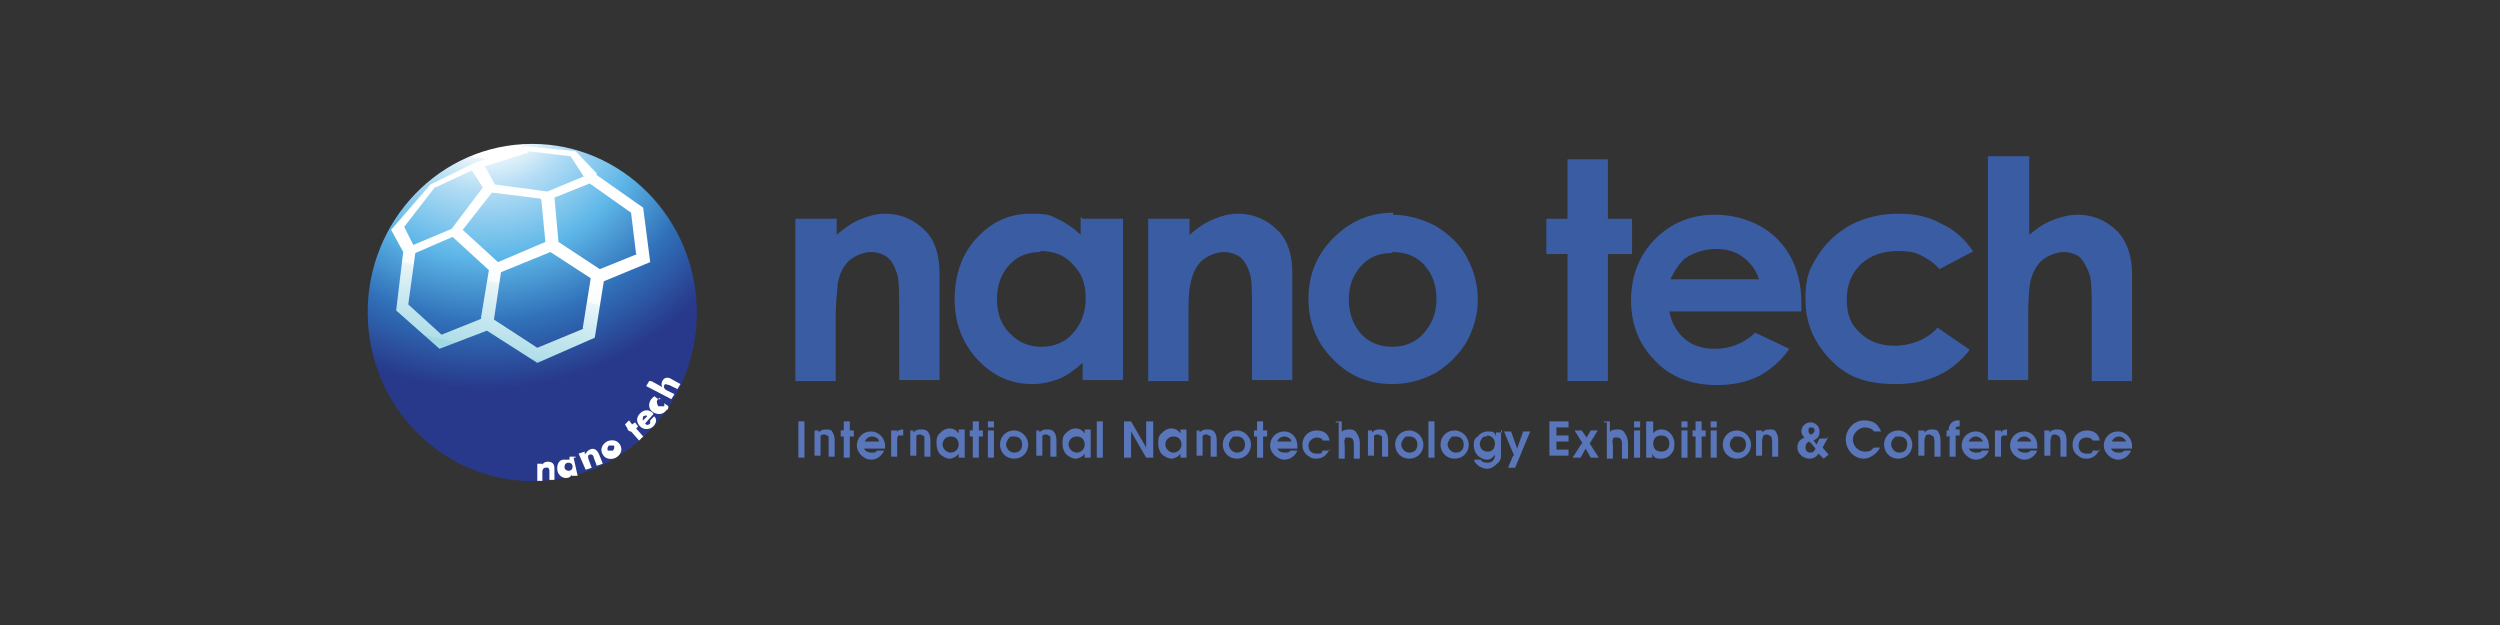 <?xml version="1.0" encoding="UTF-8"?>
<svg id="_レイヤー_1" data-name=" レイヤー 1" xmlns="http://www.w3.org/2000/svg" version="1.1" xmlns:xlink="http://www.w3.org/1999/xlink" viewBox="0 0 248 62" width="248" height="62">
  <rect x="0" y="0" width="248" height="62" fill="#333333" stroke="none"/>
  <defs>
    <style>
      .cls-1 {
        fill: url(#_名称未設定グラデーション_2);
      }

      .cls-1, .cls-2, .cls-3, .cls-4, .cls-5 {
        stroke-width: 0px;
      }

      .cls-2 {
        fill: #395ca3;
      }

      .cls-6 {
        isolation: isolate;
      }

      .cls-3 {
        fill: #5976ba;
      }

      .cls-4 {
        fill: url(#_名称未設定グラデーション);
      }

      .cls-7 {
        mix-blend-mode: overlay;
      }

      .cls-5 {
        fill: #fff;
      }
    </style>
    <radialGradient id="_名称未設定グラデーション" data-name="名称未設定グラデーション" cx="-882.8" cy="-541.4" fx="-882.8" fy="-541.4" r="27.2" gradientTransform="translate(1069.5 -698.6) rotate(-3.2) scale(1.2 -1.2)" gradientUnits="userSpaceOnUse">
      <stop offset=".2" stop-color="#fff"/>
      <stop offset=".2" stop-color="#e9f5fb"/>
      <stop offset=".3" stop-color="#b2dcf4"/>
      <stop offset=".5" stop-color="#5eb7e8"/>
      <stop offset=".7" stop-color="#3071b9"/>
      <stop offset=".9" stop-color="#28398b"/>
    </radialGradient>
    <linearGradient id="_名称未設定グラデーション_2" data-name="名称未設定グラデーション 2" x1="8.6" y1="-563.5" x2="14.5" y2="-542.2" gradientTransform="translate(9.3 -527.3) rotate(-3.2) scale(1 -1)" gradientUnits="userSpaceOnUse">
      <stop offset="0" stop-color="#a1d8e6"/>
      <stop offset="0" stop-color="#afdee9"/>
      <stop offset=".2" stop-color="#d2ecf3"/>
      <stop offset=".3" stop-color="#eaf6f9"/>
      <stop offset=".3" stop-color="#f9fcfd"/>
      <stop offset=".4" stop-color="#fff"/>
    </linearGradient>
  </defs>
  <g class="cls-6">
    <g id="_レイヤー_1-2" data-name=" レイヤー 1-2">
      <g>
        <path class="cls-4" d="M69.1,30.1c.5,9.2-6.4,17.1-15.4,17.6-8.9.5-16.7-6.5-17.2-15.8-.5-9.2,6.4-17.1,15.4-17.6,9-.5,16.7,6.6,17.2,15.8Z"/>
        <g class="cls-7">
          <path class="cls-5" d="M53.8,46.1h0c.1-.2.3-.3.5-.3.5,0,.7.2.7.7v1.1h-.5v-.8c0-.2,0-.5-.4-.4-.2,0-.3.2-.3.4v.9h-.5v-1.7c-.1,0,.5,0,.5,0v.2h0Z"/>
          <path class="cls-5" d="M56.3,45.9c.2,0,.4,0,.5.3,0,.2,0,.4-.3.5-.2,0-.4,0-.5-.3,0-.2,0-.4.3-.5h0ZM57.1,45.3h-.6v.3c-.2,0-.4,0-.6,0-.5,0-.7.6-.6,1.1s.6.8,1,.7c.2,0,.4-.2.4-.4h0v.2h.6l-.4-1.8h.2Z"/>
          <path class="cls-5" d="M58.1,45.1h0c0-.2.2-.4.4-.5.4-.2.7,0,.9.4l.4,1-.6.2-.3-.8c0-.2-.2-.4-.4-.3-.2,0-.2.3-.1.5l.3.8-.6.2-.7-1.6.6-.2v.2h.1Z"/>
          <path class="cls-5" d="M60.4,44.2c.2,0,.4,0,.5,0,.1.2,0,.4-.1.5-.2,0-.4,0-.5,0-.1-.2,0-.4.1-.5ZM60.2,43.8c-.5.3-.7.8-.4,1.3.3.5.9.5,1.3.3.5-.3.7-.8.4-1.3-.3-.5-.9-.5-1.3-.3Z"/>
          <path class="cls-5" d="M63.8,43.3l-.4.4-.8-.9h-.1c0,0-.3-.2-.3-.2h.1c0,0-.3-.5-.3-.5l.4-.4.3.4.3-.2.3.4-.2.2.8.9h0Z"/>
          <path class="cls-5" d="M63.8,41.7c-.1,0,0-.3,0-.4.1,0,.3-.2.4,0l-.5.5h.1ZM64.8,41c-.4-.4-.9-.4-1.3,0s-.4.9,0,1.3,1,.3,1.3,0c.3-.3.4-.7.1-1l-.4.4v.3c-.2.2-.4.2-.5,0l.8-.9h0Z"/>
          <path class="cls-5" d="M65.5,39.5c-.1,0-.2,0-.3.2-.1.2,0,.4.1.6.2,0,.4,0,.6,0v-.3l.4.3c0,.2,0,.3-.2.4-.3.4-.8.5-1.3.2s-.5-.9-.2-1.3c0,0,.2-.2.3-.3l.4.3s.2,0,.2,0Z"/>
          <path class="cls-5" d="M64.6,37.8l1.1.6h0c-.1-.2-.1-.4,0-.6.2-.4.6-.4.9-.2l.9.5-.3.5-.8-.4c-.2,0-.4-.2-.5,0s0,.4.2.5l.8.4-.3.5-2.5-1.3.3-.5s.2,0,.2,0Z"/>
        </g>
        <path class="cls-1" d="M59.2,17.2l-2.1-2.2-4.9-.5-5,1.6-4.5,2.2-3.9,4.5,1.2,2.2s-.7,5.7-.7,5.8l4.3,3.8,4.7-1.8,5,3.2,5.7-2.5.9-5.6,4.6-1.9-.7-5.4-4.7-3.3h.1ZM52.4,15l4.2.5,1.3,2-3.6,1.5-5.2-.7-1-1.8,4.4-1.4h0ZM53.7,19.8l.4,4.2-4.7,2-3.5-3.2,2.9-3.7,4.8.6h0ZM43.2,18.6l3.6-1.7,1.1,1.7-3.1,4.1-3.8,1.6-.9-1.8,3.1-4h0ZM47.8,31.6l-4,1.6-3.3-3,.7-5.1,3.7-1.6,3.6,3.3-.8,4.8s.1,0,.1,0ZM57.9,32.6l-4.6,1.9-4.3-2.8.7-4.7,4.9-2,4,2.6-.8,5h.1ZM63.2,25.2l-3.7,1.5-4.1-2.7-.4-4.4,3.5-1.4,4.1,2.9.5,4.1h.1Z"/>
      </g>
      <g>
        <path class="cls-2" d="M79,21.7h4v1.6c.9-.8,1.7-1.3,2.5-1.6.7-.3,1.5-.5,2.3-.5,1.6,0,2.9.6,4,1.7.9.9,1.4,2.3,1.4,4.2v10.6h-4v-7c0-1.9,0-3.2-.3-3.8-.2-.6-.5-1.1-.9-1.4s-1-.5-1.6-.5-1.5.3-2.1.8-1,1.3-1.2,2.3c0,.5-.2,1.6-.2,3.3v6.4h-4v-16.1h0Z"/>
        <path class="cls-2" d="M107.4,21.7h4v16h-4v-1.7c-.8.7-1.6,1.3-2.4,1.6s-1.6.5-2.6.5c-2.1,0-3.9-.8-5.4-2.4s-2.3-3.6-2.3-6,.7-4.5,2.2-6.1,3.2-2.4,5.3-2.4,1.9.2,2.7.5c.8.4,1.6.9,2.3,1.6v-1.8h0s.2.2.2.2ZM103.2,25c-1.2,0-2.3.4-3.1,1.3s-1.2,2-1.2,3.4.4,2.5,1.3,3.4c.9.9,1.9,1.3,3.1,1.3s2.3-.4,3.1-1.3c.8-.9,1.3-2,1.3-3.5s-.4-2.5-1.3-3.4c-.8-.9-1.9-1.3-3.2-1.3h0Z"/>
        <path class="cls-2" d="M114,21.7h4v1.6c.9-.8,1.7-1.3,2.5-1.6.7-.3,1.5-.5,2.3-.5,1.6,0,2.9.6,4,1.7.9.9,1.4,2.3,1.4,4.2v10.6h-4v-7c0-1.9,0-3.2-.3-3.8-.2-.6-.5-1.1-.9-1.4s-1-.5-1.6-.5-1.5.3-2.1.8-1,1.3-1.2,2.3-.2,1.6-.2,3.3v6.4h-4v-16.1h0Z"/>
        <path class="cls-2" d="M138.1,21.3c1.5,0,2.9.4,4.3,1.1,1.3.8,2.4,1.8,3.1,3.1.7,1.3,1.1,2.7,1.1,4.2s-.4,2.9-1.1,4.2c-.8,1.3-1.8,2.3-3.1,3.1-1.3.7-2.7,1.1-4.3,1.1-2.3,0-4.3-.8-5.9-2.5-1.6-1.6-2.4-3.6-2.4-6s.9-4.6,2.8-6.3c1.6-1.5,3.5-2.2,5.6-2.2h0v.2h0ZM138.1,25.1c-1.3,0-2.3.4-3.1,1.3-.8.9-1.2,2-1.2,3.3s.4,2.5,1.2,3.4c.8.9,1.9,1.3,3.1,1.3s2.3-.4,3.1-1.3c.8-.9,1.3-2,1.3-3.4s-.4-2.5-1.2-3.4-1.9-1.3-3.2-1.3h0Z"/>
        <path class="cls-2" d="M155.5,15.8h4v5.9h2.4v3.5h-2.4v12.6h-4v-12.6h-2.1v-3.5h2.1v-5.9Z"/>
        <path class="cls-2" d="M178.5,30.9h-12.9c.2,1.1.7,2,1.5,2.7s1.8,1,3.1,1,2.8-.5,3.9-1.6l3.4,1.6c-.8,1.2-1.9,2.1-3,2.7-1.2.6-2.6.9-4.2.9-2.5,0-4.6-.8-6.1-2.4-1.6-1.6-2.4-3.6-2.4-6s.8-4.5,2.4-6.1,3.6-2.4,5.9-2.4,4.6.8,6.2,2.4c1.6,1.6,2.4,3.8,2.4,6.4v.8s-.2,0-.2,0ZM174.5,27.7c-.3-.9-.8-1.6-1.6-2.2s-1.7-.8-2.7-.8-2.1.3-3,.9c-.5.4-1,1.1-1.5,2.1h8.8Z"/>
        <path class="cls-2" d="M195.8,24.9l-3.4,1.8c-.6-.7-1.3-1.1-1.9-1.4-.6-.3-1.3-.4-2.2-.4-1.5,0-2.7.4-3.7,1.3-.9.9-1.4,2-1.4,3.5s.4,2.5,1.3,3.3c.9.9,2.1,1.3,3.5,1.3s3.2-.6,4.2-1.8l3.2,2.2c-1.7,2.2-4.1,3.4-7.3,3.4s-5-.8-6.6-2.5-2.4-3.6-2.4-5.9.4-3,1.2-4.3,1.9-2.3,3.3-3.1c1.4-.7,2.9-1.1,4.7-1.1s3,.3,4.3,1c1.3.6,2.3,1.5,3.1,2.7h0Z"/>
        <path class="cls-2" d="M197.3,15.5h4v7.8c.8-.7,1.6-1.2,2.4-1.5.8-.3,1.6-.5,2.4-.5,1.6,0,2.9.6,4,1.7.9,1,1.4,2.4,1.4,4.2v10.6h-4v-7c0-1.9,0-3.1-.3-3.8s-.5-1.1-.9-1.5c-.4-.3-1-.5-1.6-.5s-1.5.3-2.1.8-1,1.3-1.2,2.2c-.1.5-.2,1.6-.2,3.3v6.4h-4V15.5h.1Z"/>
        <g>
          <path class="cls-3" d="M79.2,41.8h.6v3.6h-.6v-3.6Z"/>
          <path class="cls-3" d="M80.6,42.7h.6v.2h0c.2-.2.4-.3.7-.3s.6,0,.7.3h0c.2.3.2.6.2,1v1.4h-.6v-2c0,0-.3-.2-.4-.2s-.4,0-.4.2v1.9h-.6v-2.7h0v.2h-.2Z"/>
          <path class="cls-3" d="M83.7,43.3h-.3v-.6h.3v-.9h.6v.9h.4v.6h-.4v2.1h-.6v-2.1Z"/>
          <path class="cls-3" d="M85.7,44.4c0,.3.4.5.7.5s.5,0,.6-.2h.7c-.2.5-.7.9-1.3.9s-1.4-.6-1.4-1.4.6-1.4,1.4-1.4,1.4.7,1.4,1.4,0,.2,0,.3h-2.1ZM87.2,43.8c0-.3-.4-.5-.7-.5s-.6.2-.7.5h1.4Z"/>
          <path class="cls-3" d="M88.4,42.7h.6v.2h0c0-.2.3-.3.6-.3h0v.6s-.3,0-.4,0c-.2,0-.2.3-.2.6v1.5h-.6v-2.7h0Z"/>
          <path class="cls-3" d="M90,42.7h.6v.2h0c.2-.2.4-.3.7-.3s.6,0,.8.3h0c.2.3.2.6.2,1v1.4h-.6v-2c0,0-.3-.2-.4-.2s-.4,0-.4.2v1.9h-.6v-2.7h0v.2h-.3Z"/>
          <path class="cls-3" d="M95.7,45.4h-.6v-.4h0c-.2.3-.6.5-.9.5s-.7-.2-1-.5c-.2-.3-.3-.6-.3-1s0-.7.3-1,.6-.5,1-.5.7.2.9.5v-.4h.6v2.7h0ZM94.3,43.3c-.5,0-.8.4-.8.8s.4.8.8.8.8-.3.8-.8-.3-.8-.8-.8h0Z"/>
          <path class="cls-3" d="M96.5,43.3h-.3v-.6h.3v-.9h.6v.9h.4v.6h-.4v2.1h-.6v-2.1Z"/>
          <path class="cls-3" d="M98,41.8h.6v.6h-.6v-.6ZM98,42.7h.6v2.7h-.6v-2.7Z"/>
          <path class="cls-3" d="M102,44.1c0,.8-.6,1.4-1.4,1.4s-1.4-.6-1.4-1.4.6-1.4,1.4-1.4,1.4.7,1.4,1.4h0ZM100,43.5c0,.2-.2.3-.2.6s.3.8.8.8.8-.3.8-.8-.3-.8-.8-.8-.4,0-.5.2h0Z"/>
          <path class="cls-3" d="M102.5,42.7h.6v.2h0c.2-.2.4-.3.7-.3s.6,0,.8.3h0c.2.3.2.6.2,1v1.4h-.6v-2c0,0-.3-.2-.4-.2s-.4,0-.4.2v1.9h-.6v-2.7h0v.2h-.3Z"/>
          <path class="cls-3" d="M108.2,45.4h-.6v-.4h0c-.2.3-.6.5-.9.5s-.7-.2-1-.5c-.2-.3-.3-.6-.3-1s0-.7.3-1,.6-.5,1-.5.7.2.9.5v-.4h.6v2.7h0ZM106.8,43.3c-.5,0-.8.4-.8.8s.4.8.8.8.8-.3.8-.8-.3-.8-.8-.8h0Z"/>
          <path class="cls-3" d="M108.8,41.8h.6v3.6h-.6v-3.6Z"/>
          <path class="cls-3" d="M111.5,41.8h.7l1.5,2.6v-2.6h.7v3.6h-.7l-1.5-2.6v2.6h-.7v-3.6h0Z"/>
          <path class="cls-3" d="M117.7,45.4h-.6v-.4h0c-.2.3-.6.5-.9.5s-.7-.2-1-.5c-.2-.3-.3-.6-.3-1s0-.7.3-1,.6-.5,1-.5.7.2.9.5v-.4h.6v2.7h0ZM116.4,43.3c-.5,0-.8.4-.8.8s.4.8.8.8.8-.3.8-.8-.3-.8-.8-.8Z"/>
          <path class="cls-3" d="M118.4,42.7h.6v.2h0c.2-.2.4-.3.7-.3s.6,0,.8.3h0c.2.3.2.6.2,1v1.4h-.6v-2c0,0-.3-.2-.4-.2s-.4,0-.4.2v1.9h-.6v-2.7h0v.2h-.3Z"/>
          <path class="cls-3" d="M124.1,44.1c0,.8-.6,1.4-1.4,1.4s-1.4-.6-1.4-1.4.6-1.4,1.4-1.4,1.4.7,1.4,1.4ZM122.1,43.5c0,.2-.2.3-.2.6s.3.8.8.8.8-.3.8-.8-.3-.8-.8-.8-.4,0-.5.2h-.1Z"/>
          <path class="cls-3" d="M124.7,43.3h-.3v-.6h.3v-.9h.6v.9h.4v.6h-.4v2.1h-.6v-2.1Z"/>
          <path class="cls-3" d="M126.7,44.4c0,.3.4.5.7.5s.5,0,.6-.2h.7c-.2.5-.7.9-1.3.9s-1.4-.6-1.4-1.4.6-1.4,1.4-1.4,1.3.7,1.3,1.4,0,.2,0,.3h-2,0ZM128.1,43.8c0-.3-.4-.5-.7-.5s-.6.2-.7.5c0,0,1.4,0,1.4,0Z"/>
          <path class="cls-3" d="M131.9,44.5c-.2.6-.7,1-1.3,1s-.7-.2-1-.4c-.3-.3-.4-.6-.4-1,0-.8.6-1.4,1.4-1.4s1.2.4,1.3,1h-.7c0-.2-.3-.3-.6-.3s-.8.3-.8.8.3.8.8.8.5,0,.6-.3h.7s0-.2,0-.2Z"/>
          <path class="cls-3" d="M132.5,41.8h.6v1.1c0-.2.4-.3.7-.3s.6,0,.8.4c.2.3.3.6.3,1v1.5h-.6v-1.3c0-.4,0-.8-.5-.8s-.3,0-.4.2,0,.4,0,.6v1.3h-.6v-3.6h-.3Z"/>
          <path class="cls-3" d="M135.5,42.7h.6v.2h0c.2-.2.4-.3.7-.3s.6,0,.7.3h0c.2.3.2.6.2,1v1.4h-.6v-2c0,0-.3-.2-.4-.2s-.4,0-.4.2v1.9h-.6v-2.7h0v.2h-.2Z"/>
          <path class="cls-3" d="M141.2,44.1c0,.8-.6,1.4-1.4,1.4s-1.4-.6-1.4-1.4.6-1.4,1.4-1.4,1.4.7,1.4,1.4h0ZM139.2,43.5c0,.2-.2.3-.2.6s.3.8.8.8.8-.3.8-.8-.3-.8-.8-.8-.4,0-.5.2h-.1Z"/>
          <path class="cls-3" d="M141.7,41.8h.6v3.6h-.6v-3.6Z"/>
          <path class="cls-3" d="M145.7,44.1c0,.8-.6,1.4-1.4,1.4s-1.4-.6-1.4-1.4.6-1.4,1.4-1.4,1.4.7,1.4,1.4ZM143.8,43.5c0,.2-.2.3-.2.6s.3.8.8.8.8-.3.8-.8-.3-.8-.8-.8-.4,0-.5.2h-.1Z"/>
          <path class="cls-3" d="M148.9,42.7v2.3c0,.4,0,.7-.4,1-.3.3-.6.5-1,.5s-1.1-.3-1.3-.9h.7c0,.2.4.3.6.3s.4,0,.6-.2.2-.4.2-.6h0c-.2.3-.5.5-.8.5s-.7-.2-.9-.4c-.3-.3-.4-.7-.4-1s0-.7.4-.9c.2-.3.6-.5,1-.5s.7,0,.8.5h0v-.4h.6v-.2h0ZM147.5,43.3c-.2,0-.4,0-.5.2s-.2.3-.2.5c0,.5.3.8.8.8s.7-.4.7-.8-.3-.8-.8-.8h0Z"/>
          <path class="cls-3" d="M150.2,45.2l-1-2.4h.7l.6,1.7.6-1.7h.7l-1.5,3.6h-.7l.5-1.2s0,0,.1,0Z"/>
          <path class="cls-3" d="M153.7,41.8h1.9v.6h-1.2v.8h1.2v.6h-1.2v.8h1.2v.6h-1.9v-3.6h0v.2Z"/>
          <path class="cls-3" d="M157,44l-.8-1.3h.7l.5.7.4-.7h.7l-.8,1.3.9,1.4h-.8l-.5-.9-.5.9h-.8l.9-1.4h.1Z"/>
          <path class="cls-3" d="M159.1,41.8h.6v1.1c0-.2.4-.3.7-.3s.6,0,.8.4c.2.3.3.6.3,1v1.5h-.6v-1.3c0-.4,0-.8-.5-.8s-.3,0-.4.2,0,.4,0,.6v1.3h-.6v-3.6h-.3Z"/>
          <path class="cls-3" d="M162.1,41.8h.6v.6h-.6v-.6ZM162.1,42.7h.6v2.7h-.6v-2.7Z"/>
          <path class="cls-3" d="M163.4,41.8h.6v1.2h0c.2-.3.5-.4.8-.4.8,0,1.3.7,1.3,1.4s-.1.7-.3,1-.6.5-1,.5-.7,0-.9-.5h0v.4h-.6v-3.6h0ZM164,44c0,.5.3.8.8.8s.8-.3.8-.8-.3-.8-.8-.8-.8.3-.8.8h0Z"/>
          <path class="cls-3" d="M166.8,41.8h.6v.6h-.6v-.6ZM166.8,42.7h.6v2.7h-.6v-2.7Z"/>
          <path class="cls-3" d="M168.2,43.3h-.3v-.6h.3v-.9h.6v.9h.4v.6h-.4v2.1h-.6v-2.1Z"/>
          <path class="cls-3" d="M169.7,41.8h.6v.6h-.6v-.6ZM169.7,42.7h.6v2.7h-.6v-2.7Z"/>
          <path class="cls-3" d="M173.7,44.1c0,.8-.6,1.4-1.4,1.4s-1.4-.6-1.4-1.4.6-1.4,1.4-1.4,1.4.7,1.4,1.4h0ZM171.8,43.5c-.1.2-.2.3-.2.6s.3.8.8.8.8-.3.8-.8-.3-.8-.8-.8-.4,0-.5.2h-.1Z"/>
          <path class="cls-3" d="M174.2,42.7h.6v.2h0c.2-.2.4-.3.7-.3s.6,0,.7.3h0c.2.3.2.6.2,1v1.4h-.6v-1.3c0-.2,0-.5-.1-.7,0,0-.3-.2-.4-.2s-.4,0-.4.2c-.1.2-.1.5-.1.7v1.2h-.6v-2.7h0v.2h0Z"/>
          <path class="cls-3" d="M181.4,43.3l-.6,1.1.6.7-.5.4-.5-.5c-.2.3-.5.5-.9.5-.6,0-1.2-.5-1.2-1.1s.3-.8.7-1c-.2-.2-.3-.4-.3-.6,0-.5.4-.9.9-.9s.9.4.9.9-.2.7-.6.9l.3.4.3-.6h.7l.2-.2h0ZM179.5,43.8c-.2,0-.4.3-.4.6s.2.5.5.5.4-.2.5-.4l-.5-.6h-.1ZM180,42.7c0-.2-.1-.3-.3-.3s-.3,0-.3.3.1.3.2.4c.2,0,.4-.2.4-.4h0Z"/>
          <path class="cls-3" d="M186.5,44.4c-.3.6-1,1.1-1.6,1.1-1,0-1.8-.9-1.8-1.9s.8-1.9,1.8-1.9,1.4.4,1.7,1.1h-.7c-.2-.3-.6-.4-.9-.4-.6,0-1.2.6-1.2,1.2s.5,1.2,1.2,1.2.6-.2.9-.4h.8s-.2,0-.2,0Z"/>
          <path class="cls-3" d="M189.7,44.1c0,.8-.6,1.4-1.4,1.4s-1.4-.6-1.4-1.4.6-1.4,1.4-1.4,1.4.7,1.4,1.4ZM187.8,43.5c-.1.2-.2.3-.2.6s.3.8.8.8.8-.3.8-.8-.3-.8-.8-.8-.4,0-.5.2h-.1Z"/>
          <path class="cls-3" d="M190.3,42.7h.6v.2h0c.2-.2.4-.3.7-.3s.6,0,.7.3h0c.2.3.2.6.2,1v1.4h-.6v-1.3c0-.2,0-.5-.1-.7,0,0-.3-.2-.4-.2s-.4,0-.4.2c-.1.2-.1.5-.1.7v1.2h-.6v-2.7h0v.2h0Z"/>
          <path class="cls-3" d="M193.3,43.3h-.2v-.6h.2c0-.5.3-1,.9-1h.2v.6c-.3,0-.4,0-.4.3h.4v.6h-.4v2.1h-.6v-2.1h0Z"/>
          <path class="cls-3" d="M195.3,44.4c0,.3.4.5.7.5s.5,0,.6-.2h.7c-.2.5-.7.9-1.3.9s-1.4-.6-1.4-1.4.6-1.4,1.4-1.4,1.3.7,1.3,1.4,0,.2,0,.3h-2ZM196.7,43.8c-.1-.3-.4-.5-.7-.5s-.6.2-.7.5h1.4Z"/>
          <path class="cls-3" d="M197.9,42.7h.6v.2h0c.1-.2.3-.3.6-.3h0v.6c-.1,0-.3,0-.4,0-.2,0-.2.3-.2.6v1.5h-.6v-2.7h0Z"/>
          <path class="cls-3" d="M200.1,44.4c0,.3.4.5.7.5s.5,0,.6-.2h.7c-.2.5-.7.9-1.3.9s-1.4-.6-1.4-1.4.6-1.4,1.4-1.4,1.3.7,1.3,1.4,0,.2,0,.3h-2ZM201.5,43.8c-.1-.3-.4-.5-.7-.5s-.6.2-.7.5h1.4Z"/>
          <path class="cls-3" d="M202.7,42.7h.6v.2h0c.2-.2.4-.3.7-.3s.6,0,.8.3h0c.2.3.2.6.2,1v1.4h-.6v-1.3c0-.2,0-.5-.1-.7,0,0-.3-.2-.4-.2s-.4,0-.4.2c-.1.2-.1.5-.1.7v1.2h-.6v-2.7h0v.2h0Z"/>
          <path class="cls-3" d="M208.3,44.5c-.2.6-.7,1-1.3,1s-.7-.2-1-.4c-.3-.3-.4-.6-.4-1,0-.8.6-1.4,1.4-1.4s1.2.4,1.3,1h-.7c-.1-.2-.3-.3-.6-.3-.5,0-.8.3-.8.8s.3.8.8.8.5,0,.6-.3h.7s0-.2,0-.2Z"/>
          <path class="cls-3" d="M209.4,44.4c0,.3.4.5.7.5s.5,0,.6-.2h.7c-.2.5-.7.9-1.3.9s-1.4-.6-1.4-1.4.6-1.4,1.4-1.4,1.4.7,1.4,1.4,0,.2,0,.3h-2.1,0ZM210.9,43.8c-.1-.3-.4-.5-.7-.5s-.6.2-.7.5h1.4Z"/>
        </g>
      </g>
    </g>
  </g>
</svg>